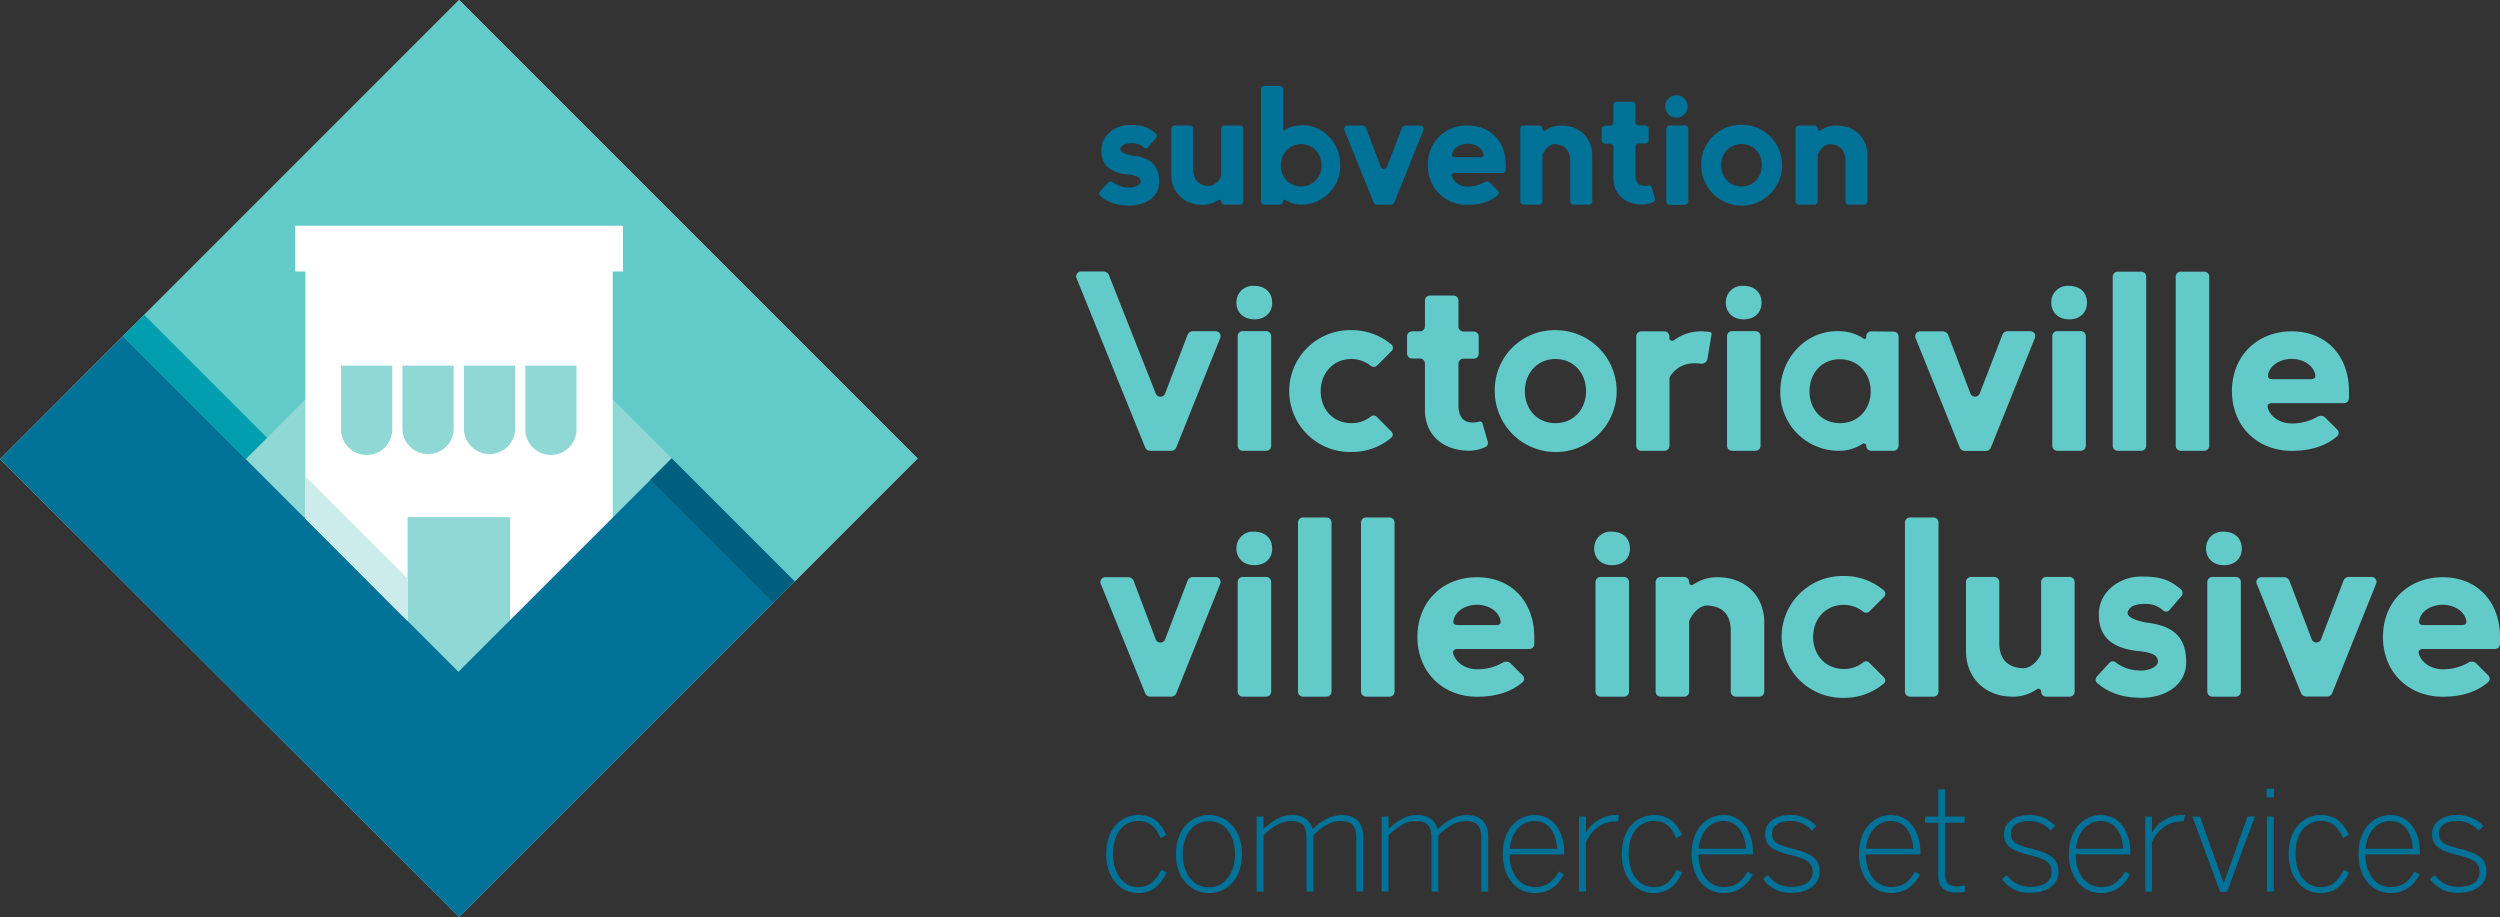 <?xml version="1.0" encoding="UTF-8"?>
<svg xmlns="http://www.w3.org/2000/svg" id="Layer_1" data-name="Layer 1" viewBox="0 0 752.82 276.13">
  <rect x="0" y="0" width="752.82" height="276.13" fill="#333333" stroke="none"/>
  <defs>
    <style>.cls-1{fill:#8fd8d6;}.cls-2{fill:#62cbc9;}.cls-3{fill:#009eae;}.cls-4{fill:#007298;}.cls-5{fill:#fff;}.cls-6{fill:#005f7f;}.cls-7{fill:#cceceb;}</style>
  </defs>
  <title>Artboard 1</title>
  <path class="cls-1" d="M276.31,138.06,138.25,0,0,138.26,138.25,276.13Z"></path>
  <polygon class="cls-2" points="276.31 138.06 138.25 0 36.99 101.27 74 138.28 138.25 74.02 239.3 175.07 276.31 138.06"></polygon>
  <rect class="cls-3" x="54.17" y="90.38" width="9.08" height="52.31" transform="translate(-65.21 75.65) rotate(-45)"></rect>
  <path class="cls-2" d="M325.57,81.75h6.85a1.82,1.82,0,0,1,1.47,1L348,118.43a1.51,1.51,0,0,0,2.87,0l6.78-17.69a1.79,1.79,0,0,1,1.4-1H366a1.48,1.48,0,0,1,1.4,2.14l-13.19,32.87a1.65,1.65,0,0,1-1.41,1h-6.55a1.62,1.62,0,0,1-1.4-1l-20.65-50.9A1.48,1.48,0,0,1,325.57,81.75Z"></path>
  <path class="cls-2" d="M377.63,86.08c3.47,0,5.46,2.13,5.46,5.08s-2.07,5-5.38,5-5.38-2.13-5.38-5A4.93,4.93,0,0,1,377.63,86.08Zm3.62,49.66h-7a1.51,1.51,0,0,1-1.55-1.54V101.26a1.51,1.51,0,0,1,1.55-1.55h7a1.51,1.51,0,0,1,1.54,1.55V134.2A1.5,1.5,0,0,1,381.25,135.74Z"></path>
  <path class="cls-2" d="M414.49,125.43l4.34,4.35c.67.66.81,1.47.08,2.06A18.33,18.33,0,0,1,407,136.11a18.35,18.35,0,1,1,0-36.69,18.34,18.34,0,0,1,12,4.34,1.33,1.33,0,0,1-.07,2.07l-4.35,4.34a1.43,1.43,0,0,1-1.77,0,9.39,9.39,0,0,0-5.89-2.06c-5.53,0-9.22,4.35-9.22,9.65,0,5.46,3.69,9.66,9.22,9.66a9.2,9.2,0,0,0,5.89-2A1.34,1.34,0,0,1,414.49,125.43Z"></path>
  <path class="cls-2" d="M429.09,123.51v-14a1.52,1.52,0,0,0-1.55-1.55h-2.29a1.5,1.5,0,0,1-1.54-1.54v-5.09a1.51,1.51,0,0,1,1.54-1.55h2.29a1.51,1.51,0,0,0,1.55-1.54V90.5A1.51,1.51,0,0,1,430.63,89h7a1.51,1.51,0,0,1,1.55,1.55v7.74a1.51,1.51,0,0,0,1.55,1.54h3a1.52,1.52,0,0,1,1.55,1.55v5.09a1.51,1.51,0,0,1-1.55,1.54h-3a1.52,1.52,0,0,0-1.55,1.55V122c0,3.9,1.77,5.23,4.35,5.23a9.66,9.66,0,0,0,2-.29.78.78,0,0,1,.88.51L448,133a1.31,1.31,0,0,1-.58,1.55,11.78,11.78,0,0,1-5,1.17C434.83,135.74,429.09,131.18,429.09,123.51Z"></path>
  <path class="cls-2" d="M468.46,99.42a18.35,18.35,0,1,1-18.34,18.34A18,18,0,0,1,468.46,99.42Zm9.14,18.34c0-5.38-3.68-9.65-9.21-9.65s-9.21,4.35-9.21,9.65c0,5.46,3.68,9.66,9.21,9.66S477.6,123.22,477.6,117.76Z"></path>
  <path class="cls-2" d="M502.69,101.33v.52c0,.66.88,1,1.4.59a13.59,13.59,0,0,1,8-2.66,19.08,19.08,0,0,1,2.87.22c.37,0,.44.3.44.67l-1.25,7.51a1.86,1.86,0,0,1-2.06,1.33c-4-.51-7,.66-9.14,3.76a1.41,1.41,0,0,0-.22.74V134.2a1.51,1.51,0,0,1-1.55,1.54h-6.93a1.5,1.5,0,0,1-1.54-1.54V101.33a1.51,1.51,0,0,1,1.54-1.55h6.93A1.51,1.51,0,0,1,502.69,101.33Z"></path>
  <path class="cls-2" d="M525,86.08c3.46,0,5.45,2.13,5.45,5.08s-2.06,5-5.38,5-5.38-2.13-5.38-5A4.93,4.93,0,0,1,525,86.08Zm3.61,49.66h-7a1.51,1.51,0,0,1-1.55-1.54V101.26a1.51,1.51,0,0,1,1.55-1.55h7a1.51,1.51,0,0,1,1.54,1.55V134.2A1.5,1.5,0,0,1,528.65,135.74Z"></path>
  <path class="cls-2" d="M563.46,99.78l6.71.08a1.51,1.51,0,0,1,1.55,1.54v32.8a1.51,1.51,0,0,1-1.55,1.54h-6.71a1.47,1.47,0,0,1-1.47-1.47.74.74,0,0,0-1.18-.59,12.65,12.65,0,0,1-6.7,2.06,17.59,17.59,0,0,1-18-18c0-9.65,7.59-18.49,18-18a13.18,13.18,0,0,1,7.07,2.21.5.5,0,0,0,.81-.44v-.29A1.48,1.48,0,0,1,563.46,99.78Zm-.14,18.06c0-5.38-3.76-9.66-9.29-9.66s-9.13,4.28-9.13,9.66,3.61,9.58,9.21,9.58C559.56,127.42,563.32,123.22,563.32,117.84Z"></path>
  <path class="cls-2" d="M578.28,99.78h6.85a1.83,1.83,0,0,1,1.48,1l6.7,17.61a1.51,1.51,0,0,0,2.88,0L603,100.74a1.77,1.77,0,0,1,1.4-1h6.92a1.48,1.48,0,0,1,1.4,2.14L599.5,134.79a1.63,1.63,0,0,1-1.4,1h-6.56a1.65,1.65,0,0,1-1.4-1l-13.26-32.87A1.48,1.48,0,0,1,578.28,99.78Z"></path>
  <path class="cls-2" d="M623,86.08c3.47,0,5.45,2.13,5.45,5.08s-2.06,5-5.37,5-5.38-2.13-5.38-5A4.93,4.93,0,0,1,623,86.08Zm3.61,49.66h-7A1.51,1.51,0,0,1,618,134.2V101.26a1.51,1.51,0,0,1,1.55-1.55h7a1.51,1.51,0,0,1,1.55,1.55V134.2A1.51,1.51,0,0,1,626.57,135.74Z"></path>
  <path class="cls-2" d="M644.74,135.74h-7a1.5,1.5,0,0,1-1.54-1.54V83.35a1.51,1.51,0,0,1,1.54-1.55h7a1.51,1.51,0,0,1,1.54,1.55V134.2A1.5,1.5,0,0,1,644.74,135.74Z"></path>
  <path class="cls-2" d="M663.72,135.74h-7a1.51,1.51,0,0,1-1.55-1.54V83.35a1.51,1.51,0,0,1,1.55-1.55h7a1.51,1.51,0,0,1,1.54,1.55V134.2A1.5,1.5,0,0,1,663.72,135.74Z"></path>
  <path class="cls-2" d="M690.1,99.78c10.61,0,17.24,7.59,17.24,18v2.07a1.51,1.51,0,0,1-1.55,1.54H684.27c-1.1,0-1.69.52-1.32,1.63,1,2.87,4,4.49,7.15,4.49a15.11,15.11,0,0,0,7.81-2.06,2,2,0,0,1,2.13.15l3.69,3.68a1.4,1.4,0,0,1,0,2.14c-3.47,2.94-8,4.34-13.63,4.34-10.47,0-18-7.51-18-18S679.63,99.78,690.1,99.78Zm-7.08,13c-.22,1,.3,1.4,1.33,1.4h11.49c1,0,1.55-.37,1.33-1.4-.66-3.09-4-4.71-7.07-4.71S683.68,109.66,683,112.75Z"></path>
  <path class="cls-2" d="M333,173.82h6.86a1.8,1.8,0,0,1,1.47,1L348,192.46a1.51,1.51,0,0,0,2.87,0l6.78-17.69a1.77,1.77,0,0,1,1.4-1H366a1.48,1.48,0,0,1,1.4,2.13l-13.19,32.87a1.66,1.66,0,0,1-1.41,1h-6.55a1.63,1.63,0,0,1-1.4-1L331.55,176A1.47,1.47,0,0,1,333,173.82Z"></path>
  <path class="cls-2" d="M377.63,160.11c3.47,0,5.46,2.14,5.46,5.08s-2.07,5-5.38,5-5.38-2.13-5.38-5A4.93,4.93,0,0,1,377.63,160.11Zm3.62,49.67h-7a1.51,1.51,0,0,1-1.55-1.55V175.29a1.51,1.51,0,0,1,1.55-1.55h7a1.51,1.51,0,0,1,1.54,1.55v32.94A1.51,1.51,0,0,1,381.25,209.78Z"></path>
  <path class="cls-2" d="M399.41,209.78h-7a1.51,1.51,0,0,1-1.55-1.55V157.38a1.51,1.51,0,0,1,1.55-1.55h7a1.52,1.52,0,0,1,1.55,1.55v50.85A1.52,1.52,0,0,1,399.41,209.78Z"></path>
  <path class="cls-2" d="M418.39,209.78h-7a1.51,1.51,0,0,1-1.55-1.55V157.38a1.51,1.51,0,0,1,1.55-1.55h7a1.52,1.52,0,0,1,1.55,1.55v50.85A1.52,1.52,0,0,1,418.39,209.78Z"></path>
  <path class="cls-2" d="M444.77,173.82c10.61,0,17.24,7.59,17.24,18v2.06a1.51,1.51,0,0,1-1.55,1.55H439c-1.11,0-1.7.51-1.33,1.62,1,2.87,4.05,4.49,7.15,4.49a15.11,15.11,0,0,0,7.81-2.06,2,2,0,0,1,2.14.15l3.68,3.68a1.4,1.4,0,0,1,0,2.14c-3.46,2.95-8,4.35-13.63,4.35-10.47,0-18-7.52-18-18S434.3,173.82,444.77,173.82Zm-7.08,13c-.22,1,.3,1.4,1.33,1.4h11.5c1,0,1.54-.36,1.32-1.4-.66-3.09-4-4.71-7.07-4.71S438.36,183.69,437.69,186.78Z"></path>
  <path class="cls-2" d="M485.37,160.11c3.46,0,5.45,2.14,5.45,5.08s-2.06,5-5.38,5-5.38-2.13-5.38-5A4.93,4.93,0,0,1,485.37,160.11ZM489,209.78h-7a1.51,1.51,0,0,1-1.55-1.55V175.29a1.51,1.51,0,0,1,1.55-1.55h7a1.51,1.51,0,0,1,1.55,1.55v32.94A1.52,1.52,0,0,1,489,209.78Z"></path>
  <path class="cls-2" d="M508.65,187.23v21a1.51,1.51,0,0,1-1.55,1.55h-7a1.51,1.51,0,0,1-1.54-1.55V175.29a1.51,1.51,0,0,1,1.54-1.55h7a1.51,1.51,0,0,1,1.55,1.55v.15a.8.8,0,0,0,1.25.59,12.57,12.57,0,0,1,7.37-2.21c8.33,0,14,5.67,14,13.63v20.78a1.51,1.51,0,0,1-1.54,1.55h-7a1.51,1.51,0,0,1-1.55-1.55V190c0-4.57-2.14-7.37-6.85-7.66h-.52c-1.92.22-3.54,1.62-4.94,4.13A4.52,4.52,0,0,0,508.65,187.23Z"></path>
  <path class="cls-2" d="M562.79,199.46l4.35,4.35c.66.66.81,1.47.07,2.06a18.33,18.33,0,0,1-11.94,4.27,18.35,18.35,0,1,1,0-36.69,18.34,18.34,0,0,1,12,4.34,1.33,1.33,0,0,1-.07,2.07l-4.35,4.35a1.46,1.46,0,0,1-1.77,0,9.34,9.34,0,0,0-5.89-2.07c-5.53,0-9.21,4.35-9.21,9.66s3.68,9.65,9.21,9.65a9.18,9.18,0,0,0,5.89-2A1.34,1.34,0,0,1,562.79,199.46Z"></path>
  <path class="cls-2" d="M582.18,209.78h-7a1.51,1.51,0,0,1-1.55-1.55V157.38a1.51,1.51,0,0,1,1.55-1.55h7a1.52,1.52,0,0,1,1.55,1.55v50.85A1.52,1.52,0,0,1,582.18,209.78Z"></path>
  <path class="cls-2" d="M614.64,196.66V175.29a1.51,1.51,0,0,1,1.55-1.55h7a1.51,1.51,0,0,1,1.54,1.55v32.94a1.51,1.51,0,0,1-1.54,1.55h-7a1.51,1.51,0,0,1-1.55-1.55v-.08a.82.82,0,0,0-1.33-.58,12.4,12.4,0,0,1-7.29,2.21c-8.33,0-14-5.75-14-13.71V175.29a1.51,1.51,0,0,1,1.54-1.55h6.93a1.51,1.51,0,0,1,1.55,1.55v18.27c0,4.65,2.21,7.37,6.92,7.67h.52c1.92-.22,3.54-1.48,4.94-3.83A3.1,3.1,0,0,0,614.64,196.66Z"></path>
  <path class="cls-2" d="M656.84,179.56l-3.68,4.28a1.35,1.35,0,0,1-1.77,0,7.58,7.58,0,0,0-5.23-2c-2.43,0-4.06.44-4.86,1.4-1.63,1.77-.08,3.24,4.86,4.2,7.37.88,12.16,3.61,12.16,11.94,0,7.29-6.86,10.75-13.41,10.75-6.12,0-10.17-1.69-13.34-4.42a1.36,1.36,0,0,1-.08-2.06l3.84-4.2a1.43,1.43,0,0,1,1.76,0,11.79,11.79,0,0,0,6.64,2.43c3.24.37,7.44-1.33,5.67-4-.51-.89-2.36-1.55-5.67-1.84-6.49-.74-11.72-3.32-11.72-11,0-7,6.41-11.43,12.75-11.43,5.6,0,8.4.81,11.94,3.84A1.44,1.44,0,0,1,656.84,179.56Z"></path>
  <path class="cls-2" d="M669.62,160.11c3.46,0,5.45,2.14,5.45,5.08s-2.06,5-5.38,5-5.38-2.13-5.38-5A4.94,4.94,0,0,1,669.62,160.11Zm3.61,49.67h-7a1.51,1.51,0,0,1-1.55-1.55V175.29a1.51,1.51,0,0,1,1.55-1.55h7a1.51,1.51,0,0,1,1.55,1.55v32.94A1.52,1.52,0,0,1,673.23,209.78Z"></path>
  <path class="cls-2" d="M681.05,173.82h6.86a1.8,1.8,0,0,1,1.47,1l6.71,17.61a1.51,1.51,0,0,0,2.87,0l6.78-17.69a1.77,1.77,0,0,1,1.4-1h6.93a1.47,1.47,0,0,1,1.4,2.13l-13.19,32.87a1.66,1.66,0,0,1-1.4,1h-6.56a1.64,1.64,0,0,1-1.4-1L679.65,176A1.47,1.47,0,0,1,681.05,173.82Z"></path>
  <path class="cls-2" d="M735.57,173.82c10.61,0,17.25,7.59,17.25,18v2.06a1.52,1.52,0,0,1-1.55,1.55H729.75c-1.1,0-1.69.51-1.32,1.62,1,2.87,4.05,4.49,7.14,4.49a15.08,15.08,0,0,0,7.81-2.06,2,2,0,0,1,2.14.15l3.69,3.68a1.4,1.4,0,0,1,0,2.14c-3.47,2.95-8,4.35-13.64,4.35-10.46,0-18-7.52-18-18S725.11,173.82,735.57,173.82Zm-7.07,13c-.22,1,.29,1.4,1.33,1.4h11.49c1,0,1.55-.36,1.33-1.4-.67-3.09-4-4.71-7.08-4.71S729.16,183.69,728.5,186.78Z"></path>
  <path class="cls-4" d="M348.05,41.61l-2.45,2.84a.87.87,0,0,1-1.17,0A5,5,0,0,0,341,43.13c-1.62,0-2.69.29-3.23.93-1.08,1.17-.05,2.15,3.23,2.79,4.89.58,8.07,2.39,8.07,7.92,0,4.84-4.55,7.14-8.91,7.14-4.06,0-6.75-1.12-8.85-2.93a.91.91,0,0,1,0-1.37l2.55-2.79a1,1,0,0,1,1.17,0,7.81,7.81,0,0,0,4.4,1.61c2.15.25,4.94-.88,3.77-2.69-.34-.58-1.57-1-3.77-1.22-4.3-.49-7.78-2.2-7.78-7.29,0-4.64,4.26-7.58,8.47-7.58,3.71,0,5.57.54,7.92,2.55A1,1,0,0,1,348.05,41.61Z"></path>
  <path class="cls-4" d="M367.74,53V38.78a1,1,0,0,1,1-1h4.65a1,1,0,0,1,1,1V60.64a1,1,0,0,1-1,1h-4.65a1,1,0,0,1-1-1v0a.55.55,0,0,0-.88-.39A8.2,8.2,0,0,1,362,61.67c-5.53,0-9.29-3.82-9.29-9.1V38.78a1,1,0,0,1,1-1h4.6a1,1,0,0,1,1,1V50.91c0,3.08,1.47,4.89,4.6,5.08h.34a4.49,4.49,0,0,0,3.28-2.54A2.26,2.26,0,0,0,367.74,53Z"></path>
  <path class="cls-4" d="M380.73,25.86h4.64a1,1,0,0,1,1,1v12c0,.3.39.4.63.25a9,9,0,0,1,4.65-1.37c6.9-.39,11.94,5.53,11.94,11.93a11.69,11.69,0,0,1-11.94,11.94,8.41,8.41,0,0,1-4.45-1.37.52.52,0,0,0-.83.39,1,1,0,0,1-.93,1h-4.74a1,1,0,0,1-1-1V26.89A1,1,0,0,1,380.73,25.86Zm17.21,23.92a6.12,6.12,0,1,0-12.23,0,6.12,6.12,0,1,0,12.23,0Z"></path>
  <path class="cls-4" d="M405.77,37.8h4.55a1.22,1.22,0,0,1,1,.68l4.45,11.69a1,1,0,0,0,1.91,0l4.5-11.73a1.15,1.15,0,0,1,.92-.64h4.6a1,1,0,0,1,.93,1.42L419.86,61a1.08,1.08,0,0,1-.93.64h-4.36a1.08,1.08,0,0,1-.93-.64l-8.8-21.81A1,1,0,0,1,405.77,37.8Z"></path>
  <path class="cls-4" d="M442,37.8c7,0,11.44,5,11.44,11.93V51.1a1,1,0,0,1-1,1H438.09c-.73,0-1.12.34-.88,1.08a4.92,4.92,0,0,0,4.75,3,10,10,0,0,0,5.18-1.37,1.35,1.35,0,0,1,1.42.1L451,57.36a.93.93,0,0,1,0,1.42c-2.3,2-5.29,2.89-9.05,2.89A11.51,11.51,0,0,1,430,49.73,11.48,11.48,0,0,1,442,37.8Zm-4.7,8.61c-.14.68.2.93.88.93h7.63c.69,0,1-.25.88-.93-.44-2.06-2.64-3.13-4.69-3.13S437.7,44.35,437.26,46.41Z"></path>
  <path class="cls-4" d="M464.47,46.7V60.64a1,1,0,0,1-1,1H458.8a1,1,0,0,1-1-1V38.78a1,1,0,0,1,1-1h4.65a1,1,0,0,1,1,1v.1a.54.54,0,0,0,.84.39,8.33,8.33,0,0,1,4.89-1.47c5.52,0,9.29,3.77,9.29,9.05V60.64a1,1,0,0,1-1,1h-4.64a1,1,0,0,1-1-1V48.51c0-3-1.42-4.89-4.55-5.09h-.34c-1.27.15-2.35,1.08-3.28,2.74A3,3,0,0,0,464.47,46.7Z"></path>
  <path class="cls-4" d="M485.82,53.55V44.26a1,1,0,0,0-1-1h-1.51a1,1,0,0,1-1-1V38.83a1,1,0,0,1,1-1h1.51a1,1,0,0,0,1-1V31.64a1,1,0,0,1,1-1h4.65a1,1,0,0,1,1,1v5.13a1,1,0,0,0,1,1h2a1,1,0,0,1,1,1V42.2a1,1,0,0,1-1,1h-2a1,1,0,0,0-1,1v8.31c0,2.59,1.18,3.47,2.89,3.47a6.89,6.89,0,0,0,1.32-.19.54.54,0,0,1,.59.34l1.07,3.67a.87.87,0,0,1-.39,1,7.72,7.72,0,0,1-3.33.78C489.64,61.67,485.82,58.64,485.82,53.55Z"></path>
  <path class="cls-4" d="M505,28.7a3.36,3.36,0,1,1-3.52,3.38A3.28,3.28,0,0,1,505,28.7Zm2.4,33h-4.65a1,1,0,0,1-1-1V38.78a1,1,0,0,1,1-1h4.65a1,1,0,0,1,1,1V60.64A1,1,0,0,1,507.39,61.67Z"></path>
  <path class="cls-4" d="M524.46,37.56a12.18,12.18,0,1,1-12.18,12.17A12,12,0,0,1,524.46,37.56Zm6.07,12.17a6.12,6.12,0,1,0-12.23,0c0,3.62,2.45,6.41,6.11,6.41S530.53,53.35,530.53,49.73Z"></path>
  <path class="cls-4" d="M547.35,46.7V60.64a1,1,0,0,1-1,1h-4.65a1,1,0,0,1-1-1V38.78a1,1,0,0,1,1-1h4.65a1,1,0,0,1,1,1v.1a.53.53,0,0,0,.83.39,8.36,8.36,0,0,1,4.89-1.47c5.53,0,9.29,3.77,9.29,9.05V60.64a1,1,0,0,1-1,1h-4.64a1,1,0,0,1-1-1V48.51c0-3-1.42-4.89-4.55-5.09h-.34c-1.27.15-2.35,1.08-3.28,2.74A2.88,2.88,0,0,0,547.35,46.7Z"></path>
  <polygon class="cls-5" points="88.89 67.96 88.89 81.75 91.96 81.75 91.96 194.77 122.73 194.77 122.73 155.72 153.59 155.72 153.59 194.77 184.51 194.77 184.51 81.75 187.59 81.75 187.59 67.96 88.89 67.96"></polygon>
  <path class="cls-4" d="M239.3,175.07l-37-37L138.05,202.3l-101-101-37,37L138.25,276.13Z"></path>
  <rect class="cls-6" x="212.98" y="133.61" width="9.08" height="52.31" transform="translate(-49.26 200.6) rotate(-45)"></rect>
  <path class="cls-4" d="M333.1,257.2c0-7.91,4.68-11.78,9.75-11.78,4.56,0,7,2.8,8.38,6l-1.76.94c-1.37-3.22-3.22-5.15-6.7-5.15s-7.61,2.58-7.61,9.93c0,6.31,3.39,10,7.52,10,3.44,0,5.24-1.77,7-5.2l1.64.81c-1.89,3.91-4.43,6.19-8.73,6.19C337.39,268.93,333.1,264.38,333.1,257.2Z"></path>
  <path class="cls-4" d="M354.1,257.2c0-7.27,4.34-11.78,9.93-11.78S374,249.93,374,257.2s-4.39,11.73-9.93,11.73S354.1,264.38,354.1,257.2Zm17.79,0c0-5.25-2.75-9.93-7.86-9.93-4.86,0-7.87,4.3-7.87,9.93,0,5.28,2.71,10,7.87,10C368.89,267.13,371.89,262.87,371.89,257.16Z"></path>
  <path class="cls-4" d="M378.41,245.89h2.07v3.74c2.49-2.36,5.16-4.21,8.47-4.21,3.82,0,5.63,1.76,6.27,4.26,2.58-2.37,5.46-4.26,8.73-4.26,4.64,0,6.53,2.58,6.53,6.66v16.38h-2.06V252.34c0-3.44-1.25-5.11-4.69-5.11-3,0-5.46,1.63-8.25,4.3v16.93h-2.06V252.34c0-3.44-1.21-5.11-4.69-5.11-2.92,0-5.46,1.63-8.25,4.3v16.93h-2.07Z"></path>
  <path class="cls-4" d="M416.06,245.89h2.06v3.74c2.5-2.36,5.16-4.21,8.47-4.21,3.83,0,5.63,1.76,6.27,4.26,2.58-2.37,5.46-4.26,8.73-4.26,4.64,0,6.53,2.58,6.53,6.66v16.38h-2.06V252.34c0-3.44-1.25-5.11-4.68-5.11-3,0-5.46,1.63-8.26,4.3v16.93h-2.06V252.34c0-3.44-1.2-5.11-4.68-5.11-2.93,0-5.46,1.63-8.26,4.3v16.93h-2.06Z"></path>
  <path class="cls-4" d="M452.52,257.16c0-7.83,4.77-11.74,9.59-11.74,5.33,0,8.94,4.47,8.94,11.56v.3H454.58c0,6.15,3.4,9.85,7.57,9.85,3.52,0,5.54-1.68,7.26-4.69l1.51.95c-1.85,3.39-4.52,5.54-8.9,5.54C457,268.93,452.52,264.59,452.52,257.16Zm16.38-1.59c-.3-4.65-2.5-8.34-6.84-8.34-3.52,0-6.87,2.75-7.43,8.34Z"></path>
  <path class="cls-4" d="M475.5,245.89h2.07v4.73h.08a10.46,10.46,0,0,1,9.29-5.2h.6l-.35,1.94h-.73c-3.82,0-7,2.23-8.89,6.23v14.87H475.5Z"></path>
  <path class="cls-4" d="M488.36,257.2c0-7.91,4.69-11.78,9.76-11.78,4.56,0,7,2.8,8.38,6l-1.76.94c-1.38-3.22-3.23-5.15-6.71-5.15s-7.6,2.58-7.6,9.93c0,6.31,3.39,10,7.52,10,3.44,0,5.24-1.77,7-5.2l1.63.81c-1.89,3.91-4.42,6.19-8.72,6.19C492.66,268.93,488.36,264.38,488.36,257.2Z"></path>
  <path class="cls-4" d="M509.39,257.16c0-7.83,4.77-11.74,9.58-11.74,5.33,0,8.94,4.47,8.94,11.56v.3H511.45c0,6.15,3.4,9.85,7.57,9.85,3.52,0,5.54-1.68,7.26-4.69l1.51.95c-1.85,3.39-4.52,5.54-8.9,5.54C513.82,268.93,509.39,264.59,509.39,257.16Zm16.38-1.59c-.31-4.65-2.5-8.34-6.84-8.34-3.52,0-6.88,2.75-7.44,8.34Z"></path>
  <path class="cls-4" d="M530.9,264.68l1.5-1.16a8.27,8.27,0,0,0,7,3.52c4.25,0,6.44-1.72,6.44-4.47s-1.63-3.91-6.7-5.11c-5.72-1.42-7.61-2.93-7.61-6.41,0-2.88,2.58-5.63,7.44-5.63a10.38,10.38,0,0,1,8,3.31l-1.37,1.42a8.39,8.39,0,0,0-6.67-2.92c-3.73,0-5.33,1.84-5.33,3.74,0,2.36,1.29,3.39,5.72,4.47,6.36,1.59,8.6,3.09,8.6,7.13,0,3.87-3.48,6.28-8.56,6.28A9.92,9.92,0,0,1,530.9,264.68Z"></path>
  <path class="cls-4" d="M559.78,257.16c0-7.83,4.77-11.74,9.59-11.74,5.33,0,8.94,4.47,8.94,11.56v.3H561.84c0,6.15,3.4,9.85,7.57,9.85,3.52,0,5.54-1.68,7.26-4.69l1.51.95c-1.85,3.39-4.52,5.54-8.9,5.54C564.21,268.93,559.78,264.59,559.78,257.16Zm16.38-1.59c-.3-4.65-2.5-8.34-6.84-8.34-3.52,0-6.87,2.75-7.43,8.34Z"></path>
  <path class="cls-4" d="M583.66,263.43V247.74h-4v-1.85h4v-8.21h2.06v8.21h5.89v1.85h-5.89v15.39c0,2.41.82,3.78,3.65,3.78a7.8,7.8,0,0,0,2.37-.3v1.94a15.69,15.69,0,0,1-2.54.21C585.46,268.76,583.66,267.26,583.66,263.43Z"></path>
  <path class="cls-4" d="M602.83,264.68l1.5-1.16a8.27,8.27,0,0,0,7,3.52c4.25,0,6.44-1.72,6.44-4.47s-1.63-3.91-6.7-5.11c-5.72-1.42-7.61-2.93-7.61-6.41,0-2.88,2.58-5.63,7.44-5.63a10.38,10.38,0,0,1,8,3.31l-1.37,1.42a8.39,8.39,0,0,0-6.67-2.92c-3.74,0-5.33,1.84-5.33,3.74,0,2.36,1.29,3.39,5.72,4.47,6.36,1.59,8.6,3.09,8.6,7.13,0,3.87-3.48,6.28-8.56,6.28A9.92,9.92,0,0,1,602.83,264.68Z"></path>
  <path class="cls-4" d="M623,257.16c0-7.83,4.77-11.74,9.59-11.74,5.33,0,8.94,4.47,8.94,11.56v.3H625.06c0,6.15,3.39,9.85,7.56,9.85,3.53,0,5.55-1.68,7.27-4.69l1.5.95c-1.85,3.39-4.51,5.54-8.9,5.54C627.42,268.93,623,264.59,623,257.16Zm16.38-1.59c-.3-4.65-2.49-8.34-6.83-8.34-3.53,0-6.88,2.75-7.44,8.34Z"></path>
  <path class="cls-4" d="M646,245.89H648v4.73h.08a10.49,10.49,0,0,1,9.29-5.2h.6l-.34,1.94h-.73c-3.83,0-7.05,2.23-8.9,6.23v14.87H646Z"></path>
  <path class="cls-4" d="M660.18,245.89h2.28l7.14,20h.08l7.1-20H679l-8.38,22.7h-2.06Z"></path>
  <path class="cls-4" d="M682.54,237.51h2.24v2.62h-2.24Zm.09,8.38h2.06v22.57h-2.06Z"></path>
  <path class="cls-4" d="M689.18,257.2c0-7.91,4.69-11.78,9.76-11.78,4.55,0,7,2.8,8.38,6l-1.76.94c-1.38-3.22-3.23-5.15-6.71-5.15s-7.61,2.58-7.61,9.93c0,6.31,3.4,10,7.52,10,3.44,0,5.25-1.77,7-5.2l1.63.81c-1.89,3.91-4.43,6.19-8.72,6.19C693.48,268.93,689.18,264.38,689.18,257.2Z"></path>
  <path class="cls-4" d="M710.21,257.16c0-7.83,4.77-11.74,9.58-11.74,5.33,0,8.94,4.47,8.94,11.56v.3H712.27c0,6.15,3.4,9.85,7.56,9.85,3.53,0,5.55-1.68,7.27-4.69l1.5.95c-1.85,3.39-4.51,5.54-8.89,5.54C714.63,268.93,710.21,264.59,710.21,257.16Zm16.37-1.59c-.3-4.65-2.49-8.34-6.83-8.34-3.53,0-6.88,2.75-7.44,8.34Z"></path>
  <path class="cls-4" d="M731.71,264.68l1.51-1.16a8.26,8.26,0,0,0,7,3.52c4.26,0,6.45-1.72,6.45-4.47s-1.63-3.91-6.7-5.11c-5.72-1.42-7.61-2.93-7.61-6.41,0-2.88,2.58-5.63,7.43-5.63a10.39,10.39,0,0,1,8,3.31l-1.38,1.42a8.37,8.37,0,0,0-6.66-2.92c-3.74,0-5.33,1.84-5.33,3.74,0,2.36,1.29,3.39,5.72,4.47,6.36,1.59,8.59,3.09,8.59,7.13,0,3.87-3.48,6.28-8.55,6.28A9.93,9.93,0,0,1,731.71,264.68Z"></path>
  <path class="cls-1" d="M118.12,110.09v19.2a7.71,7.71,0,0,1-15.42,0v-19.2Z"></path>
  <path class="cls-1" d="M136.62,110.09v19.2a7.72,7.72,0,0,1-15.43,0v-19.2Z"></path>
  <path class="cls-1" d="M155.12,110.09v19.2a7.72,7.72,0,0,1-15.43,0v-19.2Z"></path>
  <path class="cls-1" d="M173.61,110.09v19.2a7.71,7.71,0,0,1-15.42,0v-19.2Z"></path>
  <polygon class="cls-7" points="122.73 174.21 91.94 143.43 91.94 156.16 122.73 187.03 122.73 174.21"></polygon>
</svg>
